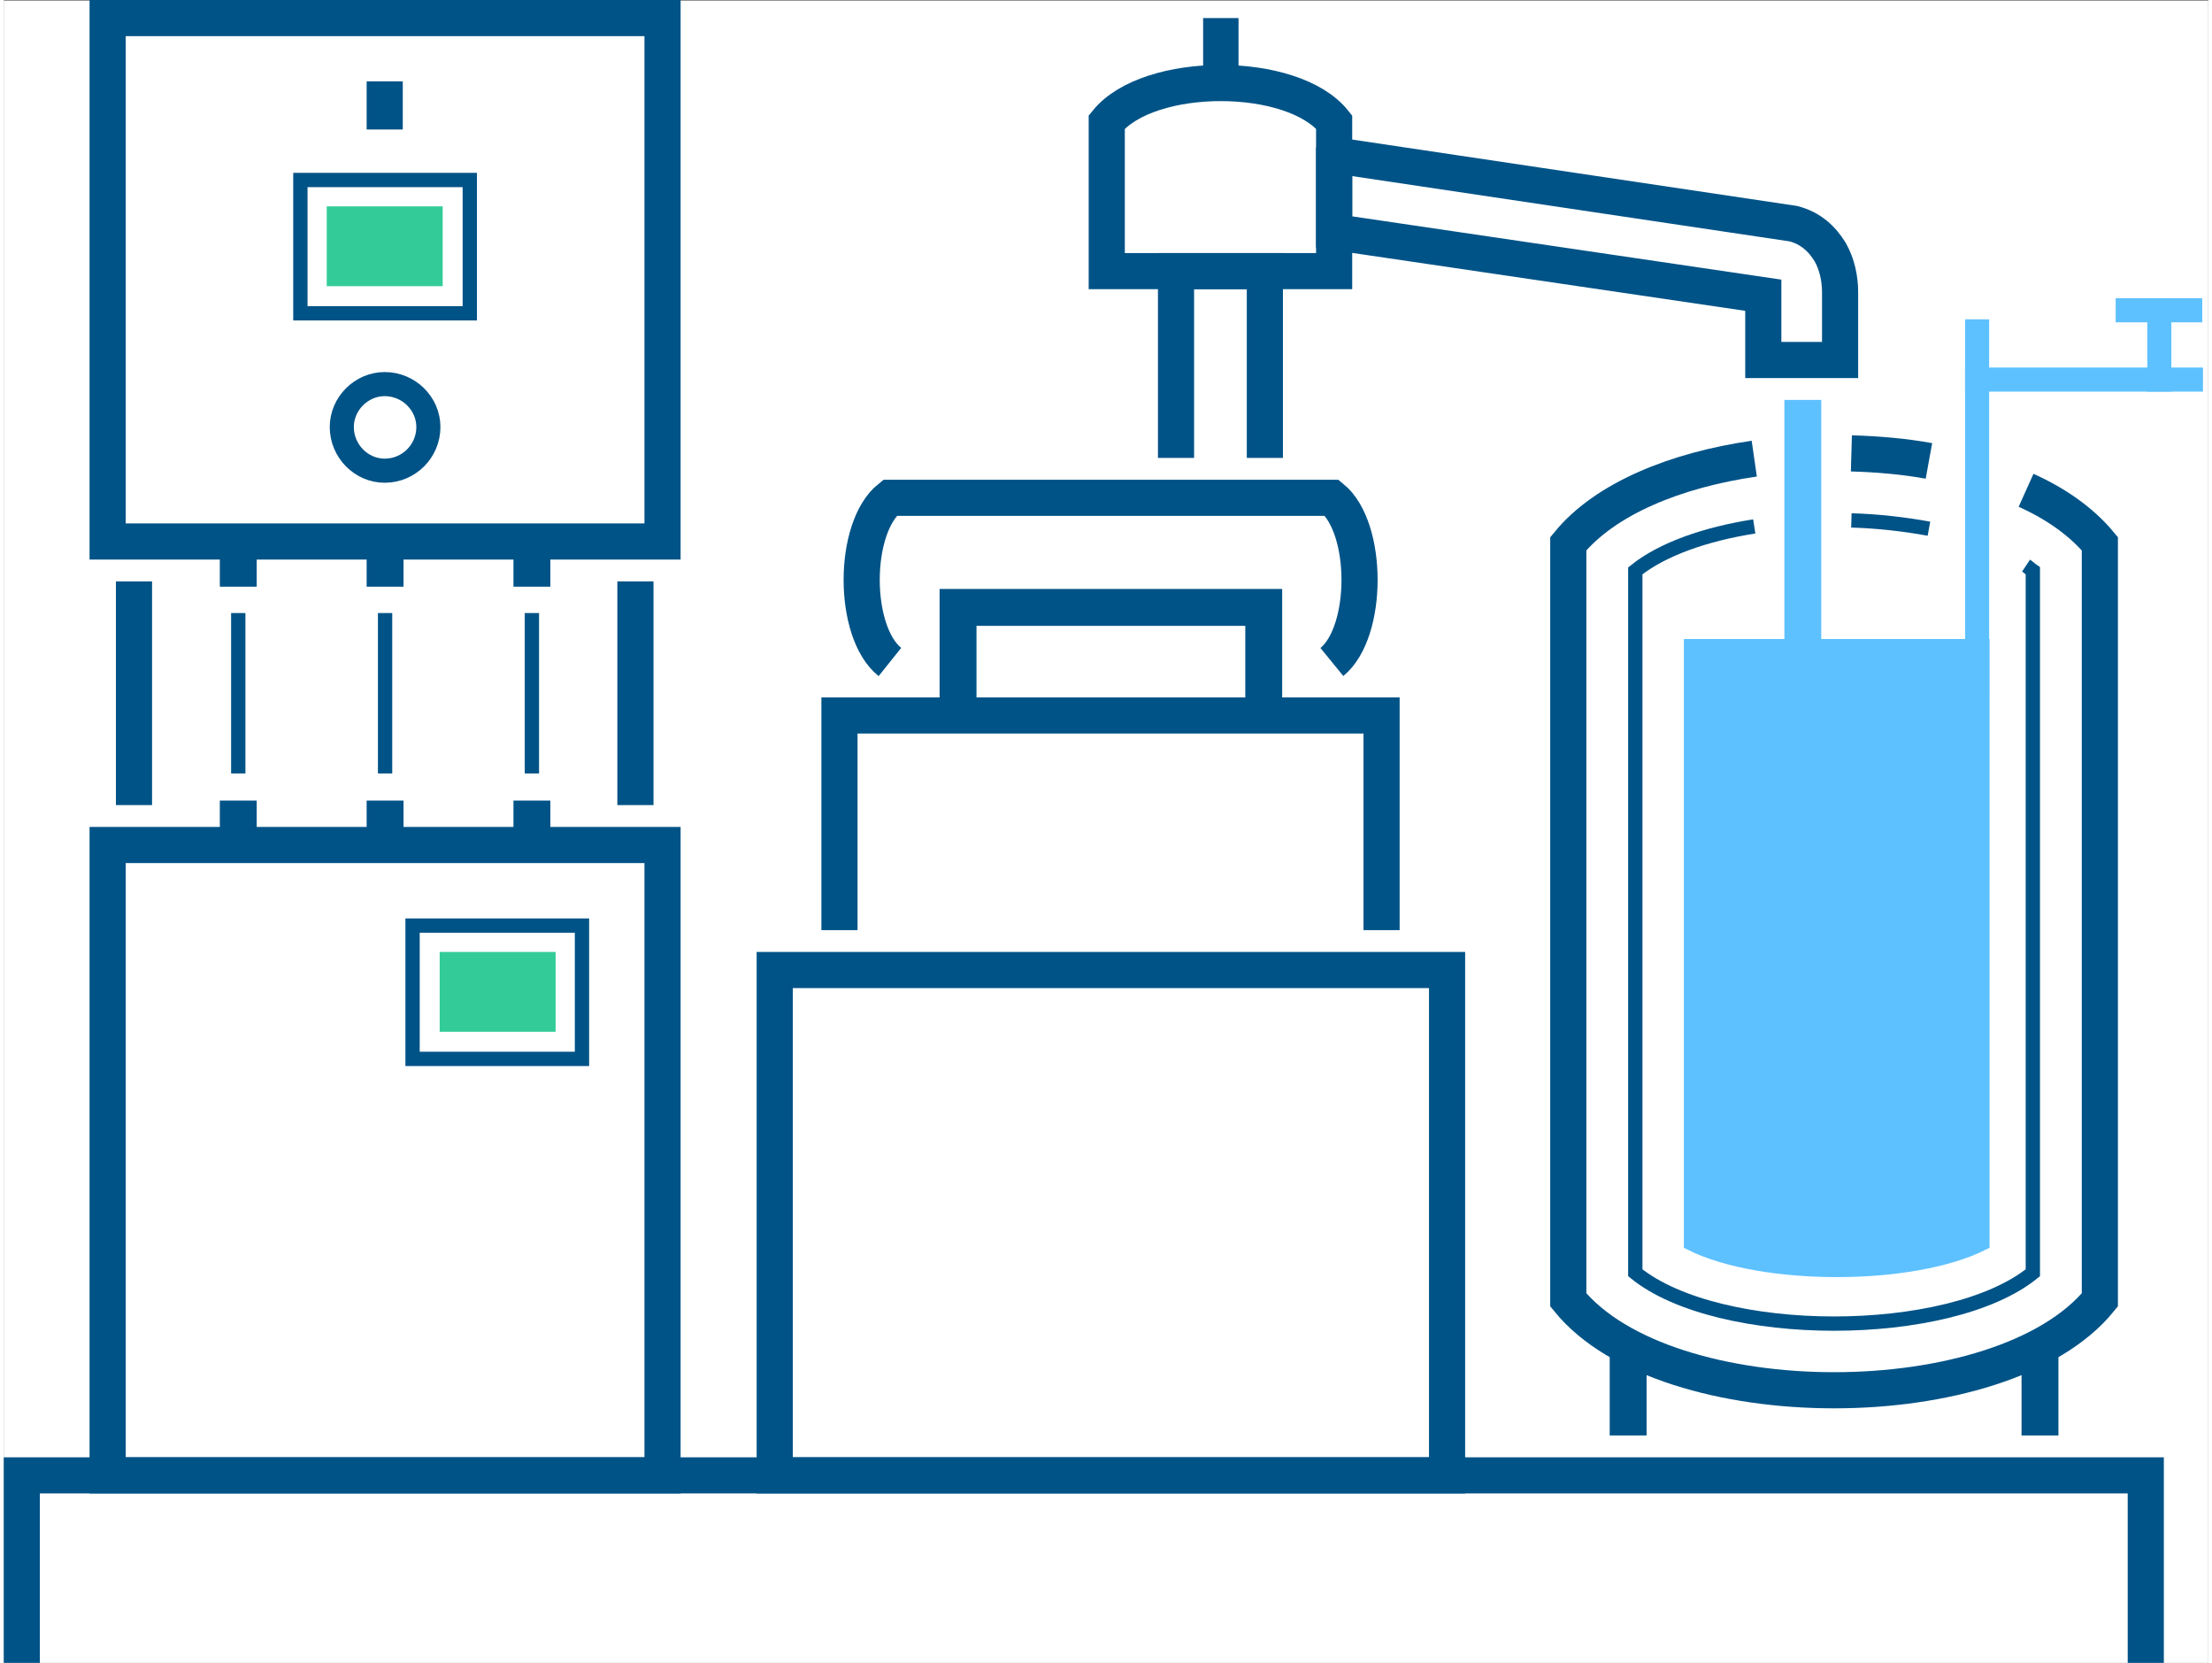 <?xml version="1.0" encoding="UTF-8"?>
<!DOCTYPE svg PUBLIC "-//W3C//DTD SVG 1.1//EN" "http://www.w3.org/Graphics/SVG/1.1/DTD/svg11.dtd">
<!-- Creator: CorelDRAW 2019 (64-Bit) -->
<svg xmlns="http://www.w3.org/2000/svg" xml:space="preserve" width="161px" height="121px" version="1.1" style="shape-rendering:geometricPrecision; text-rendering:geometricPrecision; image-rendering:optimizeQuality; fill-rule:evenodd; clip-rule:evenodd"
viewBox="0 0 29.28 22.08"
 xmlns:xlink="http://www.w3.org/1999/xlink">
 <rect x="0" y="0" width="29.28" height="22.08" fill="#808080" stroke="none"/>
 <defs>
  <style type="text/css">
   <![CDATA[
    .str2 {stroke:#005387;stroke-width:0.19;stroke-miterlimit:22.926}
    .str4 {stroke:#5EC1FF;stroke-width:0.19;stroke-miterlimit:22.926}
    .str13 {stroke:#005387;stroke-width:0.19;stroke-miterlimit:22.926}
    .str10 {stroke:#005387;stroke-width:0.48;stroke-miterlimit:22.926}
    .str3 {stroke:#005387;stroke-width:0.48;stroke-miterlimit:22.926}
    .str1 {stroke:#005387;stroke-width:0.48;stroke-miterlimit:22.926}
    .str0 {stroke:white;stroke-width:0.48;stroke-miterlimit:22.926}
    .str9 {stroke:#005387;stroke-width:0.48;stroke-miterlimit:22.926}
    .str6 {stroke:#5EC1FF;stroke-width:0.32;stroke-miterlimit:22.926}
    .str11 {stroke:#005387;stroke-width:0.32;stroke-miterlimit:22.926}
    .str12 {stroke:#005387;stroke-width:0.48;stroke-linejoin:round;stroke-miterlimit:22.926}
    .str5 {stroke:#005387;stroke-width:0.48;stroke-linecap:square;stroke-miterlimit:22.926}
    .str8 {stroke:#5EC1FF;stroke-width:0.32;stroke-linecap:square;stroke-miterlimit:22.926}
    .str7 {stroke:#5EC1FF;stroke-width:0.32;stroke-linecap:square;stroke-miterlimit:22.926}
    .fil1 {fill:none}
    .fil2 {fill:none;fill-rule:nonzero}
    .fil6 {fill:#33CC99}
    .fil4 {fill:#5EC1FF}
    .fil0 {fill:white}
    .fil3 {fill:#005387;fill-rule:nonzero}
    .fil5 {fill:#5EC1FF;fill-rule:nonzero}
   ]]>
  </style>
 </defs>
 <g id="Слой_x0020_1">
  <rect class="fil0 str0" x="0.24" y="0.25" width="28.8" height="21.6"/>
  <path class="fil1 str1" d="M24.54 6.02c0.35,0.01 0.7,0.04 1.03,0.1m1.29 0.39c0.4,0.18 0.74,0.42 0.98,0.71l0 10.04c-1.3,1.6 -5.76,1.6 -7.06,0l0 -10.04c0.49,-0.6 1.43,-0.98 2.47,-1.13"/>
  <path class="fil1 str2" d="M23.25 6.99c-0.64,0.1 -1.22,0.3 -1.58,0.59l0 9.32c1.11,0.9 4.17,0.9 5.28,0l0 -9.32c-0.03,-0.02 -0.06,-0.05 -0.09,-0.07m-1.29 -0.49c-0.33,-0.06 -0.68,-0.1 -1.03,-0.11"/>
  <path class="fil2 str1" d="M17.67 2.06l6.1 0.91c0.23,0.06 0.38,0.2 0.49,0.38 0.09,0.16 0.13,0.35 0.13,0.53l0 0.9 -1.02 0 0 -0.86 -5.7 -0.84 0 -1.02z"/>
  <g>
   <path class="fil3" d="M21.82 17.9l0 1.16 -0.49 0 0 -1.16 0.49 0zm4.98 1.16l0 -1.16 0.49 0 0 1.16 -0.49 0z"/>
  </g>
  <polygon class="fil1 str3" points="10.24,12.88 19.17,12.88 19.17,19.59 10.24,19.59 "/>
  <path class="fil4 str4" d="M22.41 8.58l0 7.93c0.94,0.47 2.93,0.47 3.87,0l0 -7.93 -3.87 0z"/>
  <polyline class="fil1 str5" points="28.45,21.84 28.45,19.59 0.24,19.59 0.24,21.84 "/>
  <g>
   <path class="fil3" d="M18.54 9.5l0 2.85 -0.48 0 0 -2.85 0.24 -0.24 0.24 0.24zm-0.24 -0.24l0.24 0 0 0.24 -0.24 -0.24zm-7.2 0l7.2 0 0 0.48 -7.2 0 -0.24 -0.24 0.24 -0.24zm-0.24 0.24l0 -0.24 0.24 0 -0.24 0.24zm0 2.85l0 -2.85 0.48 0 0 2.85 -0.48 0z"/>
  </g>
  <path class="fil1 str1" d="M11.77 8.79c-0.5,-0.4 -0.5,-1.78 0,-2.18l5.87 0c0.49,0.4 0.49,1.78 0,2.18"/>
  <g>
   <path class="fil3" d="M15.81 3.6l0 2.48 -0.48 0 0 -2.48 0.24 -0.24 0.24 0.24zm-0.48 0l0 -0.24 0.24 0 -0.24 0.24zm1.42 0.24l-1.18 0 0 -0.48 1.18 0 0.24 0.24 -0.24 0.24zm0 -0.48l0.24 0 0 0.24 -0.24 -0.24zm-0.24 2.72l0 -2.48 0.48 0 0 2.48 -0.48 0z"/>
  </g>
  <path class="fil1 str1" d="M17.67 1.62l0 1.98 -3.02 0 0 -1.98c0.56,-0.69 2.47,-0.69 3.02,0z"/>
  <g>
   <polygon class="fil3" points="15.93,1.1 15.93,0.24 16.4,0.24 16.4,1.1 "/>
  </g>
  <g>
   <polygon class="fil5" points="23.65,8.58 23.65,5.31 24.14,5.31 24.14,8.58 "/>
  </g>
  <line class="fil1 str6" x1="26.21" y1="4.24" x2="26.21" y2= "9.27" />
  <g>
   <path class="fil5" d="M26.21 4.88l0 0.32 -0.16 0 0 -0.32 0.16 0zm2.83 0.32l-2.83 0 0 -0.32 2.83 0 0 0.32zm0 0l0 -0.32 0.17 0 0 0.32 -0.17 0z"/>
  </g>
  <line class="fil1 str7" x1="28.63" y1="5.04" x2="28.63" y2= "4.12" />
  <line class="fil1 str8" x1="28.21" y1="4.12" x2="29.04" y2= "4.12" />
  <path class="fil1 str9" d="M8.39 7.72l0 2.97m-6.66 0l0 -2.97"/>
  <polygon class="fil1 str10" points="1.38,11.22 8.75,11.22 8.75,19.59 1.38,19.59 "/>
  <polygon class="fil1 str10" points="1.38,0.24 8.75,0.24 8.75,7.19 1.38,7.19 "/>
  <g>
   <polygon class="fil3" points="5.31,7.19 5.31,7.79 4.82,7.79 4.82,7.19 "/>
  </g>
  <g>
   <path class="fil3" d="M16.98 8.07l0 1.43 -0.49 0 0 -1.43 0.24 -0.25 0.25 0.25zm-0.25 -0.25l0.25 0 0 0.25 -0.25 -0.25zm-4.06 0l4.06 0 0 0.49 -4.06 0 -0.24 -0.24 0.24 -0.25zm-0.24 0.25l0 -0.25 0.24 0 -0.24 0.25zm0 1.43l0 -1.43 0.49 0 0 1.43 -0.49 0z"/>
  </g>
  <path class="fil1 str11" d="M5.06 5.1c0.32,0 0.58,0.26 0.58,0.57 0,0.32 -0.26,0.58 -0.58,0.58 -0.31,0 -0.57,-0.26 -0.57,-0.58 0,-0.31 0.26,-0.57 0.57,-0.57z"/>
  <line class="fil1 str12" x1="5.06" y1="1.08" x2="5.06" y2= "1.72" />
  <g>
   <polygon class="fil3" points="5.16,8.14 5.16,10.27 4.97,10.27 4.97,8.14 "/>
  </g>
  <g>
   <polygon class="fil3" points="5.31,10.63 5.31,11.22 4.82,11.22 4.82,10.63 "/>
  </g>
  <g>
   <polygon class="fil3" points="3.36,7.19 3.36,7.79 2.87,7.79 2.87,7.19 "/>
  </g>
  <g>
   <polygon class="fil3" points="3.21,8.14 3.21,10.27 3.02,10.27 3.02,8.14 "/>
  </g>
  <g>
   <polygon class="fil3" points="3.36,10.63 3.36,11.22 2.87,11.22 2.87,10.63 "/>
  </g>
  <g>
   <polygon class="fil3" points="7.26,7.19 7.26,7.79 6.77,7.79 6.77,7.19 "/>
  </g>
  <g>
   <polygon class="fil3" points="7.11,8.14 7.11,10.27 6.92,10.27 6.92,8.14 "/>
  </g>
  <g>
   <polygon class="fil3" points="7.26,10.63 7.26,11.22 6.77,11.22 6.77,10.63 "/>
  </g>
  <polygon class="fil1 str13" points="3.94,2.39 6.19,2.39 6.19,4.16 3.94,4.16 "/>
  <polygon class="fil6" points="4.29,3.8 5.83,3.8 5.83,2.74 4.29,2.74 "/>
  <polygon class="fil1 str13" points="5.43,12.29 7.68,12.29 7.68,14.06 5.43,14.06 "/>
  <polygon class="fil6" points="5.79,13.7 7.33,13.7 7.33,12.64 5.79,12.64 "/>
 </g>
</svg>
